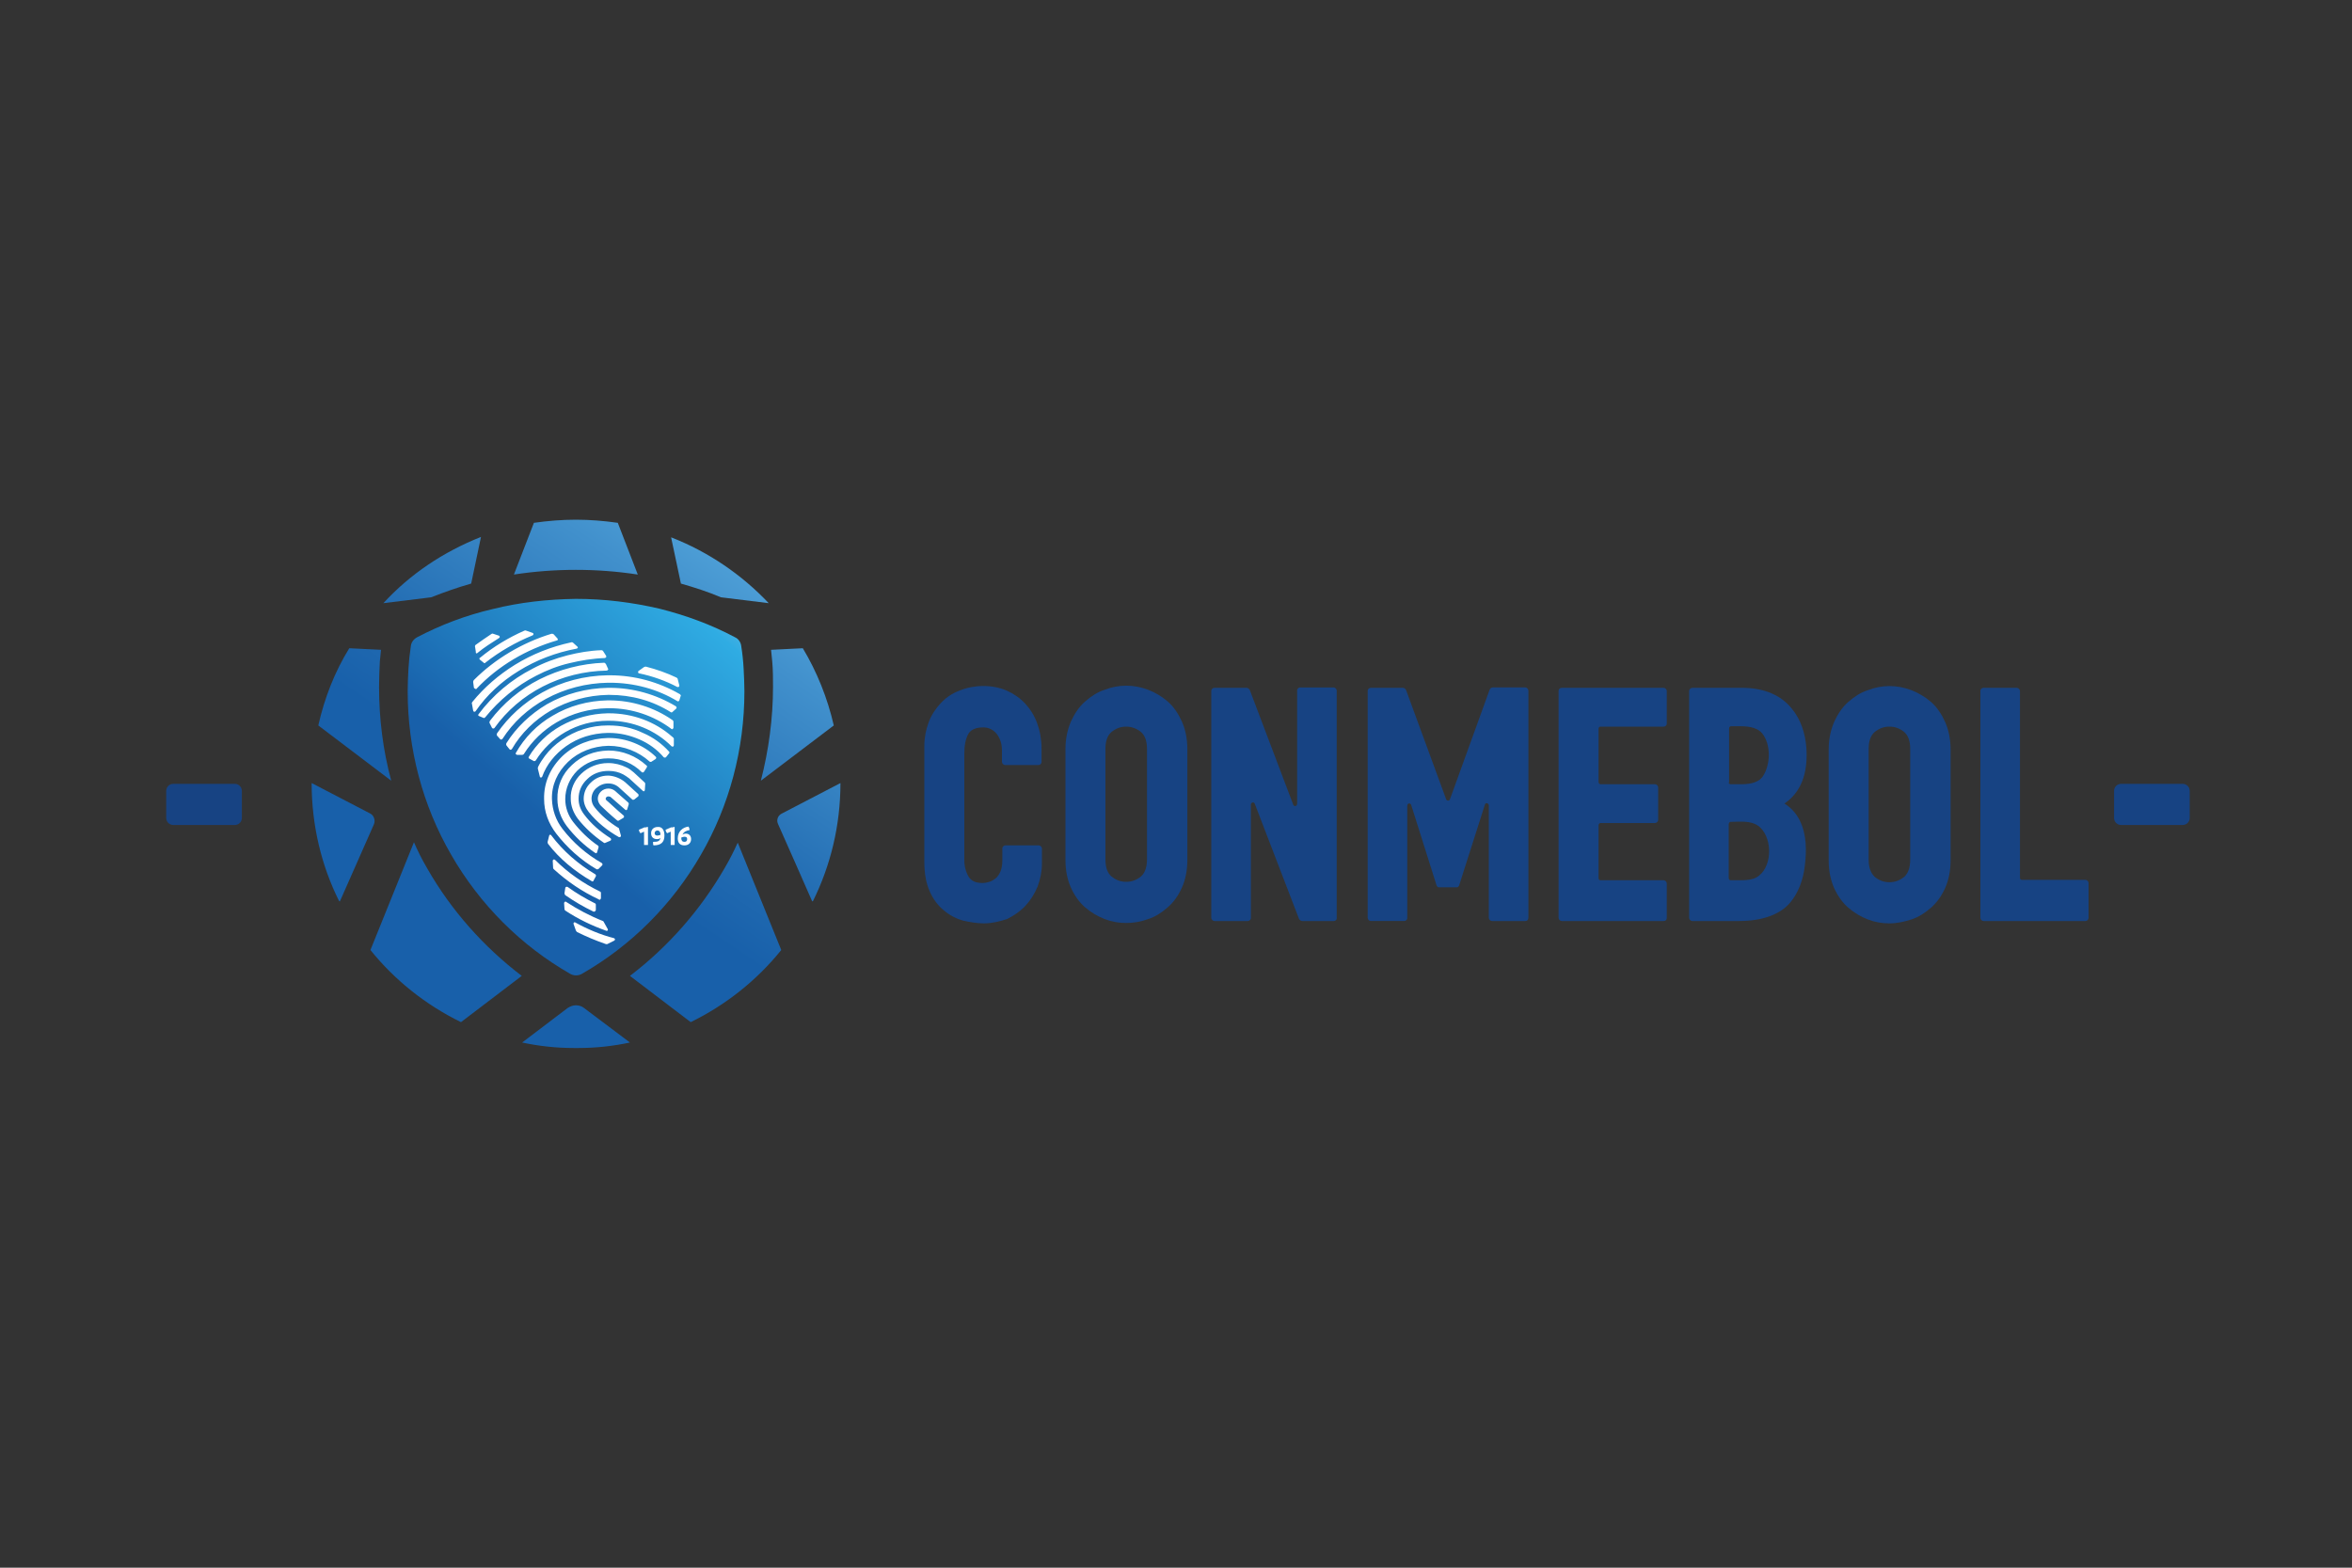 <?xml version="1.0" encoding="utf-8"?>
<!-- Generator: Adobe Illustrator 26.0.2, SVG Export Plug-In . SVG Version: 6.00 Build 0)  -->
<svg version="1.1" id="Layer_1" xmlns="http://www.w3.org/2000/svg" xmlns:xlink="http://www.w3.org/1999/xlink" x="0px" y="0px"
	 viewBox="0 0 600 400" style="enable-background:new 0 0 600 400;" xml:space="preserve">
<rect x="0" y="0" width="600" height="400" fill="#333333" stroke="none"/>
<style type="text/css">
	.st0{fill:#174383;}
	.st1{fill:url(#SVGID_1_);}
	.st2{fill:url(#SVGID_00000150098128576357454050000016783173099196324242_);}
	.st3{fill:#FFFFFF;}
</style>
<path class="st0" d="M251,235.6c-1.7,0-3.5-0.3-5.3-0.7c-1.8-0.5-3.5-1.4-4.9-2.6c-1.5-1.2-2.7-2.8-3.6-4.8c-0.9-2-1.4-4.5-1.4-7.5
	v-29.6c0-2.2,0.4-4.2,1.1-6.1c0.7-1.9,1.8-3.5,3.1-4.9c1.3-1.4,2.9-2.5,4.8-3.2c3.6-1.5,8.3-1.6,12,0c1.8,0.8,3.4,1.9,4.7,3.3
	c1.3,1.4,2.4,3.1,3.1,5.1c0.7,1.9,1.1,4.1,1.1,6.4v3.4c0,0.5-0.4,0.8-0.8,0.8h-8.5c-0.4,0-0.8-0.4-0.8-0.8v-2.9c0-1.6-0.4-3-1.3-4.2
	c-0.9-1.1-2-1.7-3.5-1.7c-1.9,0-3.2,0.6-3.8,1.7c-0.7,1.3-1,3-1,5l0,27.1c0,1.7,0.4,3.1,1.1,4.3c0.7,1.1,1.8,1.6,3.6,1.6
	c0.5,0,1.1-0.1,1.7-0.3c0.6-0.2,1.1-0.5,1.6-0.9c0.5-0.4,0.9-1,1.2-1.7c0.3-0.7,0.5-1.7,0.5-2.9v-3c0-0.5,0.4-0.8,0.8-0.8h8.5
	c0.4,0,0.8,0.4,0.8,0.8v3.8c0,2-0.4,4-1.1,5.9c-0.8,1.9-1.8,3.5-3.1,4.9c-1.3,1.4-2.9,2.5-4.7,3.4C255,235.1,253.1,235.6,251,235.6"
	/>
<path class="st0" d="M287.3,235.5c-1.9,0-3.7-0.3-5.5-1c-1.8-0.7-3.5-1.7-5-3c-1.5-1.3-2.7-3-3.6-5c-0.9-2-1.4-4.4-1.4-7.1v-28.2
	c0-2.7,0.5-5,1.4-7.1c0.9-2,2.1-3.8,3.6-5.1c1.5-1.3,3.1-2.4,5-3c3.6-1.4,7.4-1.4,11.1,0c1.8,0.7,3.5,1.7,5,3
	c1.5,1.3,2.7,3.1,3.6,5.1c0.9,2,1.4,4.4,1.4,7.1v28.2c0,2.7-0.5,5.1-1.4,7.1c-0.9,2-2.1,3.7-3.6,5c-1.5,1.3-3.1,2.4-5,3
	C291,235.2,289.1,235.5,287.3,235.5 M287.3,185.4c-1.5,0-2.7,0.5-3.8,1.4c-1,0.9-1.5,2.3-1.5,4.3l0,28.2c0,2,0.5,3.4,1.5,4.3
	c1.1,0.9,2.3,1.4,3.8,1.4c1.5,0,2.7-0.5,3.8-1.4c1-0.9,1.5-2.4,1.5-4.3v-28.2c0-2-0.5-3.4-1.5-4.3
	C290,185.9,288.7,185.4,287.3,185.4"/>
<path class="st0" d="M340.3,235h-8.1c-0.3,0-0.6-0.2-0.8-0.5l-11.3-29.4c-0.2-0.6-1-0.4-1,0.2v28.9c0,0.5-0.4,0.8-0.8,0.8h-8.5
	c-0.4,0-0.8-0.4-0.8-0.8l0-57.9c0-0.5,0.4-0.8,0.8-0.8h8.2c0.3,0,0.6,0.2,0.8,0.5l11.1,29.3c0.2,0.6,1,0.4,1-0.2v-28.9
	c0-0.5,0.4-0.8,0.8-0.8h8.5c0.4,0,0.8,0.4,0.8,0.8v57.9C341.1,234.6,340.7,235,340.3,235"/>
<path class="st0" d="M389.1,235h-8.5c-0.4,0-0.8-0.4-0.8-0.8l0-28.7c0-0.6-0.9-0.8-1-0.2l-6.6,20.7c-0.1,0.2-0.3,0.4-0.5,0.4H367
	c-0.2,0-0.4-0.2-0.5-0.4l-6.5-20.6c-0.2-0.6-1-0.5-1,0.2v28.6c0,0.5-0.4,0.8-0.8,0.8l-8.5,0c-0.4,0-0.8-0.4-0.8-0.8v-57.9
	c0-0.5,0.4-0.8,0.8-0.8h8.2c0.3,0,0.6,0.2,0.8,0.6l10.2,27.8c0.2,0.5,0.8,0.5,1,0L380,176c0.1-0.3,0.4-0.6,0.8-0.6h8.3
	c0.4,0,0.8,0.4,0.8,0.8v57.9C389.9,234.7,389.6,235,389.1,235"/>
<path class="st0" d="M424.4,235h-26c-0.4,0-0.8-0.4-0.8-0.8l0-57.9c0-0.5,0.4-0.8,0.8-0.8h26c0.4,0,0.8,0.4,0.8,0.8v8.3
	c0,0.5-0.4,0.8-0.8,0.8h-16.1c-0.3,0-0.5,0.2-0.5,0.6v13.5c0,0.3,0.2,0.6,0.5,0.6h13.9c0.4,0,0.8,0.4,0.8,0.8v8.3
	c0,0.4-0.4,0.8-0.8,0.8h-13.9c-0.3,0-0.5,0.3-0.5,0.6l0,13.5c0,0.3,0.2,0.5,0.5,0.5h16.1c0.4,0,0.8,0.4,0.8,0.8v8.8
	C425.2,234.7,424.9,235,424.4,235"/>
<path class="st0" d="M443.6,235h-11.9c-0.4,0-0.8-0.4-0.8-0.8v-57.9c0-0.4,0.4-0.8,0.8-0.8h12.7c2.9,0,5.4,0.5,7.5,1.4
	c2.1,0.9,3.8,2.2,5.1,3.8c2.4,2.8,3.5,6.4,3.8,10c0.4,5.4-0.7,10.9-5.4,14.2c-0.1,0-0.1,0.1-0.2,0.1c1.7,1.1,3,2.5,3.9,4.3
	c1.8,3.6,1.8,7.8,1.3,11.7c-0.4,3.4-1.6,6.9-3.9,9.5C453.9,233.4,449.5,235,443.6,235 M441,224c0,0.3,0.2,0.6,0.5,0.6h2.6
	c1.7,0,3-0.2,3.9-0.7c4.1-2.2,4.3-9.6,1.1-12.7c-0.2-0.2-0.4-0.4-0.6-0.5c-2-1.4-4.7-1-7-1c-0.3,0-0.5,0.3-0.5,0.6V224z M441,199.6
	c0,0.3,0.2,0.5,0.5,0.5h2.8c2.7,0,4.5-0.7,5.4-2c2-3,2.1-8.1-0.1-10.9c-1-1.3-2.9-1.9-5.6-1.9h-2.4c-0.3,0-0.5,0.2-0.5,0.6V199.6z"
	/>
<path class="st0" d="M482,235.6c-1.9,0-3.7-0.3-5.5-1c-1.8-0.7-3.5-1.7-5-3c-1.5-1.3-2.7-3-3.6-5c-0.9-2-1.4-4.4-1.4-7.1v-28.2
	c0-2.7,0.5-5,1.4-7.1c0.9-2,2.1-3.8,3.6-5.1c1.5-1.3,3.1-2.4,5-3c3.6-1.4,7.4-1.4,11.1,0c1.8,0.7,3.5,1.7,5,3
	c1.5,1.3,2.7,3.1,3.6,5.1c0.9,2,1.4,4.4,1.4,7.1v28.2c0,2.7-0.5,5.1-1.4,7.1c-0.9,2-2.1,3.7-3.6,5c-1.5,1.3-3.1,2.4-5,3
	C485.7,235.2,483.9,235.6,482,235.6 M482,185.4c-1.5,0-2.7,0.5-3.8,1.4c-1,0.9-1.5,2.3-1.5,4.3v28.2c0,2,0.5,3.4,1.5,4.4
	c1.1,0.9,2.3,1.4,3.8,1.4c1.5,0,2.7-0.5,3.8-1.4c1-0.9,1.5-2.4,1.5-4.4v-28.2c0-2-0.5-3.4-1.5-4.3
	C484.7,185.9,483.5,185.4,482,185.4"/>
<path class="st0" d="M532,235h-26c-0.4,0-0.8-0.4-0.8-0.8v-57.9c0-0.5,0.4-0.8,0.8-0.8h8.5c0.4,0,0.8,0.4,0.8,0.8l0,47.7
	c0,0.3,0.2,0.5,0.5,0.5H532c0.4,0,0.8,0.4,0.8,0.8v8.8C532.8,234.7,532.4,235,532,235"/>
<path class="st0" d="M558.6,208.7v-6.9c0-1-0.8-1.8-1.8-1.8h-15.7c-1,0-1.8,0.8-1.8,1.8v6.9c0,1,0.8,1.8,1.8,1.8h15.7
	C557.8,210.5,558.6,209.7,558.6,208.7"/>
<path class="st0" d="M61.7,208.7v-6.9c0-1-0.8-1.8-1.8-1.8H44.2c-1,0-1.8,0.8-1.8,1.8v6.9c0,1,0.8,1.8,1.8,1.8h15.7
	C60.9,210.5,61.7,209.7,61.7,208.7"/>
<linearGradient id="SVGID_1_" gradientUnits="userSpaceOnUse" x1="82.434" y1="295.352" x2="205.946" y2="112.478">
	<stop  offset="0" style="stop-color:#1E5FA9"/>
	<stop  offset="3.305050e-03" style="stop-color:#1860AA"/>
	<stop  offset="0.463" style="stop-color:#1860AA"/>
	<stop  offset="0.568" style="stop-color:#236DB3"/>
	<stop  offset="0.763" style="stop-color:#4190CC"/>
	<stop  offset="0.955" style="stop-color:#63B8E8"/>
	<stop  offset="1" style="stop-color:#63B8E8"/>
</linearGradient>
<path class="st1" d="M144.8,257.2l-11.6,8.8c4.2,0.9,8.6,1.4,13.1,1.4h1.3c4.5,0,8.9-0.5,13.1-1.4l-11.7-8.8
	c-0.6-0.5-1.4-0.7-2.1-0.7C146.2,256.5,145.4,256.8,144.8,257.2 M94.5,242.4c6.2,7.7,14.1,14,23.1,18.4l15.5-11.8
	c-9.7-7.4-18-16.7-24.1-27.4c-1.3-2.2-2.4-4.4-3.4-6.7L94.5,242.4z M184.8,221.6c-6.2,10.7-14.4,20-24.1,27.4l15.5,11.8
	c9-4.4,16.9-10.7,23.1-18.4l-11.1-27.4C187.2,217.2,186.1,219.4,184.8,221.6 M79.5,199.8c0,10.8,2.5,21.1,7,30.1l0.2,0.1l8.7-19.7
	c0.4-1,0-2.2-0.9-2.7L79.5,199.8L79.5,199.8z M199.4,207.6c-1,0.5-1.4,1.7-0.9,2.7l3.9,8.8l4.8,10.9l0.2-0.1c4.5-9.1,7-19.3,7-30.1
	v0L199.4,207.6z M81.2,185.1l18.6,14.1c-2.1-7.8-3.1-15.8-3.1-24c0-2.1,0.1-4.2,0.2-6.4c0.1-1,0.2-2,0.3-3l-8.1-0.4
	C85.4,171.4,82.8,178,81.2,185.1 M196.7,165.8c0.1,1,0.2,2,0.3,3c0.2,2.2,0.2,4.4,0.2,6.4c0,8.1-1.1,16.2-3.1,24l18.6-14.1
	c-1.6-7-4.3-13.7-7.9-19.7L196.7,165.8z M97.8,153.9l12.2-1.5c3.3-1.3,6.7-2.5,10.2-3.5l2.5-11.9
	C113.1,140.8,104.6,146.5,97.8,153.9 M173.7,148.9c3.5,1,6.9,2.1,10.2,3.5l12.2,1.5c-6.9-7.3-15.4-13.1-24.9-16.8L173.7,148.9z
	 M136.2,133.4l-5.1,13.2c10.4-1.6,21.2-1.6,31.6,0l-5.1-13.2c-3.5-0.5-7.1-0.8-10.7-0.8C143.3,132.6,139.7,132.9,136.2,133.4"/>
<linearGradient id="SVGID_00000049196427005943547630000005340683501856726460_" gradientUnits="userSpaceOnUse" x1="86.552" y1="256.091" x2="185.17" y2="142.154">
	<stop  offset="0" style="stop-color:#1E5FA9"/>
	<stop  offset="3.305050e-03" style="stop-color:#1860AA"/>
	<stop  offset="0.463" style="stop-color:#1860AA"/>
	<stop  offset="0.892" style="stop-color:#2FACE3"/>
	<stop  offset="0.898" style="stop-color:#35ADE3"/>
	<stop  offset="0.936" style="stop-color:#4FB3E5"/>
	<stop  offset="0.97" style="stop-color:#5FB6E7"/>
	<stop  offset="0.996" style="stop-color:#65B7E7"/>
	<stop  offset="1" style="stop-color:#63B8E8"/>
</linearGradient>
<path style="fill:url(#SVGID_00000049196427005943547630000005340683501856726460_);" d="M125.7,155.4c-6.9,1.6-13.4,4.1-19.3,7.2
	c-0.9,0.5-1.5,1.3-1.6,2.3c-0.3,2-0.5,3.9-0.6,5.7c-0.1,2-0.2,3.9-0.2,5.8c0,14.7,3.8,29.1,11.1,41.7c7.3,12.7,17.8,23.2,30.4,30.4
	c0.9,0.5,2,0.5,2.9,0c12.6-7.2,23.1-17.7,30.4-30.4c7.3-12.6,11.1-27,11.1-41.7c0-1.9-0.1-3.8-0.2-5.8c-0.1-1.9-0.3-3.8-0.6-5.7l0,0
	c-0.1-1-0.7-1.9-1.6-2.3c-6-3.2-12.5-5.6-19.3-7.3c-6.9-1.6-14-2.5-21.3-2.5C139.7,152.9,132.5,153.7,125.7,155.4"/>
<g>
	<path class="st3" d="M170.7,191.8c0.1,0.1,0.1,0.3,0,0.4l-0.8,1c-0.1,0.1-0.2,0.1-0.3,0.1c-0.1,0-0.2,0-0.3-0.1
		c-1.6-1.9-3.8-3.5-6.1-4.5c-2.5-1.1-5.1-1.7-7.9-1.7h-0.3c-3.9,0.1-7.5,1.2-10.6,3.4c-2.8,2-5,4.7-6.1,7.8
		c-0.1,0.1-0.2,0.2-0.3,0.2h0c-0.1,0-0.3-0.1-0.3-0.3l-0.5-2c0-0.2,0-0.3,0.1-0.5c0.5-1,1.1-1.9,1.7-2.7c1.2-1.6,2.6-2.9,4.3-4.1
		c3.4-2.4,7.5-3.7,11.7-3.7h0.3c3.1,0,6,0.6,8.7,1.9C166.6,188.1,168.9,189.8,170.7,191.8 M171.5,188L171.5,188
		c-4.4-3.9-10.1-6-16.2-6H155c-4.2,0.1-8.3,1.2-11.9,3.2c-3.4,1.9-6.3,4.7-8.2,7.9c-0.1,0.1-0.1,0.2,0,0.3c0,0.1,0.1,0.2,0.2,0.2
		l1.1,0.6c0.1,0,0.1,0,0.2,0h0c0.1,0,0.2-0.1,0.3-0.2c1.8-2.9,4.4-5.4,7.5-7.2c3.3-1.9,7-2.9,10.9-2.9h0.3c6,0,11.8,2.4,15.9,6.5
		c0.1,0.1,0.2,0.1,0.4,0.1c0.1-0.1,0.2-0.2,0.2-0.3l0-1.8C171.7,188.2,171.7,188.1,171.5,188 M171.5,183.7c-4.6-3.2-10.3-5-16.1-5
		c-0.1,0-0.3,0-0.4,0c-5,0.1-9.8,1.4-14,3.9c-4,2.3-7.2,5.6-9.4,9.5c-0.1,0.1-0.1,0.2,0,0.3c0.1,0.1,0.2,0.2,0.3,0.2l1.3,0
		c0.2,0,0.4-0.1,0.5-0.3c2-3.2,4.9-6,8.3-8c3.9-2.3,8.4-3.5,13-3.6h0.4c5.8,0,11.4,1.9,15.9,5.3c0.1,0.1,0.2,0.1,0.3,0
		c0.1-0.1,0.2-0.2,0.2-0.3l0-1.5C171.8,184,171.7,183.8,171.5,183.7 M155.5,175.5c-0.1,0-0.3,0-0.4,0c-5.5,0.1-10.9,1.5-15.6,4.2
		c-4.2,2.5-7.8,5.9-10.3,9.9c-0.1,0.2-0.1,0.4,0,0.6l0.8,1c0.1,0.1,0.2,0.1,0.3,0.1h0c0.1,0,0.2-0.1,0.3-0.2c2.3-4,5.8-7.4,9.9-9.8
		c4.4-2.5,9.4-3.9,14.6-4h0.4c5.6,0,11,1.5,15.6,4.4c0.1,0.1,0.3,0.1,0.4,0l1-0.9c0.1-0.1,0.1-0.2,0.1-0.3c0-0.1-0.1-0.2-0.2-0.3
		C167.4,177.2,161.6,175.5,155.5,175.5 M173.4,177.1c-5.4-3.1-11.5-4.8-17.9-4.8c-0.2,0-0.3,0-0.5,0c-5.9,0.1-11.7,1.6-16.7,4.4
		c-4.7,2.6-8.6,6.2-11.5,10.4c-0.1,0.2-0.1,0.5,0,0.6l0.8,0.9c0.1,0.1,0.2,0.1,0.3,0.1h0h0c0.1,0,0.2-0.1,0.3-0.2
		c2.7-4.2,6.5-7.7,11.1-10.2c4.8-2.6,10.2-4,15.8-4.1c0.2,0,0.3,0,0.5,0c6.1,0,12.1,1.6,17.2,4.7c0.1,0.1,0.2,0.1,0.3,0
		c0.1,0,0.2-0.1,0.2-0.2l0.4-1.3C173.6,177.4,173.6,177.2,173.4,177.1 M154.8,171.1c0.1,0,0.2-0.1,0.3-0.2c0.1-0.1,0.1-0.2,0-0.3
		l-0.5-1.1c-0.1-0.2-0.3-0.4-0.5-0.4h0c-5.7,0.2-11.4,1.7-16.4,4.2c-5,2.5-9.4,6.2-12.7,10.6c-0.1,0.2-0.2,0.4-0.1,0.6l0.6,1.2
		c0.1,0.1,0.2,0.2,0.3,0.2h0h0c0.1,0,0.2-0.1,0.3-0.1C132.5,176.8,143.2,171.3,154.8,171.1 M163,171.8c3.4,0.7,6.8,1.9,9.8,3.5
		c0.1,0,0.1,0,0.2,0l0,0c0.1,0,0.1,0,0.2-0.1c0.1-0.1,0.1-0.2,0.1-0.3l-0.4-1.6c0-0.2-0.2-0.3-0.3-0.4c-2.5-1.2-5.1-2.1-7.8-2.8
		c-0.2,0-0.3,0-0.5,0.1l-1.4,1c-0.1,0.1-0.2,0.2-0.1,0.3C162.8,171.7,162.9,171.8,163,171.8L163,171.8z M136.8,172.4
		c2.7-1.4,5.5-2.5,8.5-3.2c2.9-0.7,6-1.2,9-1.3c0.1,0,0.2-0.1,0.3-0.2c0.1-0.1,0.1-0.2,0-0.4l-0.7-1.1c-0.1-0.2-0.3-0.3-0.5-0.3
		c-2.9,0.1-5.8,0.6-8.6,1.3c-3.1,0.8-6.1,1.9-8.9,3.4c-5.5,2.8-10.2,6.8-13.8,11.6c-0.1,0.1-0.1,0.2-0.1,0.3c0,0.1,0.1,0.2,0.2,0.2
		l1.2,0.5c0,0,0.1,0,0.1,0l0,0c0.1,0,0.2-0.1,0.3-0.2C127.3,178.7,131.7,175,136.8,172.4 M132.3,171.2c4.5-2.8,9.5-4.7,14.8-5.7
		c0.1,0,0.2-0.1,0.3-0.2c0-0.1,0-0.2-0.1-0.3l-1.1-1c-0.1-0.1-0.3-0.2-0.5-0.1c-5.1,1.1-9.9,3-14.3,5.7c-4.2,2.6-7.9,5.8-10.9,9.5
		c-0.1,0.1-0.2,0.3-0.1,0.5l0.3,1.7c0,0.1,0.1,0.2,0.2,0.3c0,0,0.1,0,0.1,0h0c0.1,0,0.2,0,0.3-0.1
		C124.2,177.3,127.9,173.9,132.3,171.2 M121.3,175.8L121.3,175.8L121.3,175.8c0.2,0,0.3,0,0.3-0.1c5.5-5.8,12.6-10,20.5-12.3
		c0.1,0,0.2-0.1,0.2-0.2c0-0.1,0-0.2-0.1-0.3l-0.9-1c-0.2-0.2-0.4-0.2-0.6-0.2c-7.5,2.3-14.4,6.4-19.8,11.8
		c-0.1,0.1-0.2,0.3-0.2,0.5l0.2,1.5C121,175.6,121.1,175.7,121.3,175.8 M122.3,168c0,0.1,0,0.2,0.1,0.3l1,0.8
		c0.1,0.1,0.1,0.1,0.2,0.1c0.1,0,0.2,0,0.2-0.1c3.7-2.9,7.7-5.2,12.1-7c0.1-0.1,0.2-0.2,0.2-0.3c0-0.1-0.1-0.3-0.2-0.3l-1.7-0.6
		c-0.2-0.1-0.3,0-0.4,0c-4.1,1.8-7.9,4.1-11.3,6.9C122.4,167.8,122.3,167.9,122.3,168 M121.5,166.7c0,0,0.1,0,0.1,0h0
		c0.1,0,0.1,0,0.2-0.1c1.7-1.4,3.6-2.6,5.5-3.8c0.1-0.1,0.2-0.2,0.2-0.3c0-0.1-0.1-0.2-0.2-0.3l-1.5-0.5c-0.2-0.1-0.4,0-0.5,0.1
		c-1.3,0.9-2.7,1.8-3.9,2.7c-0.2,0.1-0.3,0.4-0.2,0.6l0.2,1.3C121.3,166.5,121.4,166.6,121.5,166.7 M156.9,201.8L156.9,201.8
		c-0.5-0.4-1.1-0.6-1.7-0.6h0c-1.5,0-2.7,1.2-2.7,2.6c0,0.7,0.4,1.4,0.8,1.8c0.4,0.4,2.5,2.4,4.1,3.7c0.1,0.1,0.1,0.1,0.2,0.1
		c0.1,0,0.1,0,0.2,0l1.2-0.7c0.1-0.1,0.2-0.2,0.2-0.3c0-0.1,0-0.2-0.1-0.3c-1.7-1.4-4.3-3.9-4.4-3.9c-0.1-0.1-0.2-0.3-0.2-0.4
		c0-0.3,0.3-0.6,0.7-0.6h0c0.2,0,0.3,0.1,0.5,0.1l3.8,3.3c0.1,0.1,0.2,0.1,0.3,0.1c0.1,0,0.2-0.1,0.2-0.2l0.4-1.3
		c0-0.1,0-0.3-0.1-0.4L156.9,201.8z M159.5,199.6c-1.2-1-2.7-1.6-4.2-1.7h-0.2c-1.7,0-3.2,0.6-4.4,1.8c-1.2,1.1-1.8,2.6-1.8,4.1
		c0,1.2,0.5,2.4,1.3,3.4c2.1,2.6,4.7,4.7,7.7,6.4c0.1,0,0.1,0,0.2,0c0.1,0,0.1,0,0.2-0.1c0.1-0.1,0.1-0.2,0.1-0.3l-0.5-1.8
		c0-0.1-0.1-0.2-0.2-0.2c-2.3-1.4-4.4-3.2-6-5.2c-0.5-0.6-0.8-1.4-0.8-2.2c0-1,0.4-2,1.2-2.7c0.8-0.7,1.8-1.2,3-1.2h0.1
		c1.1,0,2.1,0.4,2.9,1.2l3.2,2.9c0.1,0.1,0.3,0.1,0.5,0l1-0.8c0.1-0.1,0.1-0.2,0.1-0.3c0-0.1,0-0.2-0.1-0.3L159.5,199.6z
		 M161.7,197.1c-0.6-0.5-1.2-1-1.9-1.3c-1.4-0.7-3-1.1-4.6-1.1c0,0-0.1,0-0.1,0c-2.6,0-5,1-6.8,2.7c-1.8,1.7-2.8,4-2.7,6.4
		c0,1.9,0.7,3.6,1.8,5.1c1.8,2.3,4.1,4.4,6.6,6.1c0.1,0,0.1,0.1,0.2,0.1h0c0.1,0,0.1,0,0.1,0l1.4-0.6c0.1-0.1,0.2-0.1,0.2-0.3
		c0-0.1-0.1-0.2-0.1-0.3c-2.7-1.7-5-3.7-6.8-6.1c-0.9-1.2-1.4-2.5-1.4-4c0-1.9,0.7-3.6,2.2-5c1.4-1.4,3.3-2.1,5.4-2.1h0.1
		c1.3,0,2.6,0.3,3.7,0.9c0.5,0.3,1,0.6,1.5,1l3.5,3.2c0.1,0.1,0.2,0.1,0.3,0.1c0.1-0.1,0.2-0.2,0.2-0.3l0.1-1.6
		c0-0.2-0.1-0.3-0.2-0.4L161.7,197.1z M155.3,191.5h-0.2c-3.5,0.1-6.7,1.3-9.2,3.7c-2.5,2.3-3.8,5.4-3.7,8.7c0,2.5,0.9,4.9,2.4,6.9
		c2,2.6,4.4,4.9,7.2,6.8c0.1,0,0.1,0.1,0.2,0.1h0c0,0,0.1,0,0.1,0c0.1,0,0.2-0.1,0.2-0.2l0.4-1.3c0-0.1,0-0.3-0.1-0.4
		c-2.5-1.7-4.6-3.8-6.4-6.1c-1.3-1.7-2-3.7-2-5.8c0-2.7,1.1-5.3,3.1-7.3c2.1-2,4.8-3.1,7.8-3.1h0.2c3.2,0,6.2,1.3,8.4,3.5
		c0.1,0.1,0.2,0.1,0.3,0.1c0.1,0,0.2-0.1,0.3-0.2l0.7-1.1c0.1-0.2,0.1-0.4-0.1-0.5C162.3,192.9,158.8,191.5,155.3,191.5
		 M155.3,188.3c-0.1,0-0.2,0-0.2,0c-4.4,0.1-8.5,1.7-11.6,4.6c-3.1,3-4.8,6.8-4.7,11c0,3.2,1.1,6.2,3.1,8.8
		c2.8,3.6,6.2,6.7,10.3,9.1c0.1,0,0.1,0,0.2,0c0.1,0,0.2,0,0.3-0.1l0.9-0.9c0.1-0.1,0.1-0.2,0.1-0.3c0-0.1-0.1-0.2-0.2-0.3
		c-4-2.3-7.3-5.2-10-8.7c-1.7-2.2-2.6-4.8-2.7-7.6c-0.1-3.6,1.4-6.9,4.1-9.5c2.7-2.6,6.4-4,10.2-4.1c0.1,0,0.1,0,0.2,0
		c3.9,0,7.6,1.5,10.4,4c0.1,0.1,0.3,0.1,0.4,0.1l1.1-0.7c0.1-0.1,0.2-0.2,0.2-0.3c0-0.1,0-0.2-0.1-0.3
		C164.2,190.1,159.8,188.3,155.3,188.3 M150.9,224.8c0.1,0,0.1,0.1,0.2,0.1c0,0,0.1,0,0.1,0c0.1,0,0.2-0.1,0.2-0.2l0.6-1.1
		c0.1-0.2,0-0.4-0.1-0.5c-4.4-2.6-8.3-6-11.3-10c-0.1-0.1-0.2-0.2-0.3-0.1c-0.1,0-0.2,0.1-0.2,0.2l-0.4,1.6c0,0.2,0,0.3,0.1,0.5
		C142.7,219.1,146.6,222.3,150.9,224.8 M152.9,229.6L152.9,229.6c0.1,0,0.1,0,0.2-0.1c0.1-0.1,0.2-0.2,0.2-0.3v-1.4
		c0-0.1-0.1-0.3-0.2-0.3c-4.3-2.1-8.2-4.8-11.5-8.1c-0.1-0.1-0.2-0.1-0.4-0.1c-0.1,0.1-0.2,0.2-0.2,0.3l0.1,1.8
		c0,0.2,0.1,0.3,0.2,0.4c3.4,3.1,7.2,5.7,11.5,7.7C152.8,229.6,152.9,229.6,152.9,229.6 M144.4,226.3c-0.1,0.1-0.2,0.1-0.2,0.3
		l-0.2,1.3c0,0.2,0.1,0.4,0.2,0.5c2.3,1.6,4.7,3,7.2,4.2c0.1,0,0.1,0,0.2,0c0.1,0,0.1,0,0.2-0.1c0.1-0.1,0.2-0.2,0.2-0.3l0-1.4
		c0-0.1-0.1-0.3-0.2-0.3c-2.4-1.2-4.8-2.6-7-4.2C144.6,226.3,144.5,226.2,144.4,226.3 M154.8,237.5L154.8,237.5c0.1,0,0.2,0,0.2-0.1
		c0.1-0.1,0.1-0.3,0-0.4l-1-1.8c0-0.1-0.1-0.1-0.2-0.2c-3.3-1.3-6.5-3-9.4-4.9c-0.1-0.1-0.2-0.1-0.3,0c-0.1,0.1-0.2,0.2-0.2,0.3
		l0.1,1.5c0,0.2,0.1,0.4,0.3,0.5c3.2,2.1,6.7,3.8,10.4,5.1C154.7,237.5,154.7,237.5,154.8,237.5 M146.8,235.4
		c-0.1-0.1-0.3-0.1-0.4,0c-0.1,0.1-0.1,0.2-0.1,0.3l0.6,1.7c0.1,0.2,0.2,0.3,0.3,0.4c2.4,1.2,4.8,2.2,7.4,3.1c0.1,0,0.1,0,0.2,0h0
		c0.1,0,0.2,0,0.3-0.1l1.6-0.8c0.1-0.1,0.2-0.2,0.2-0.3c0-0.1-0.1-0.2-0.2-0.3C153.2,238.5,149.9,237.1,146.8,235.4"/>
	<path class="st3" d="M165.3,211v4.6c-0.2,0-0.3,0-0.5,0c-0.2,0-0.3,0-0.5,0v-3.4l-0.9,0.4c-0.2-0.2-0.4-0.5-0.4-0.9l1.4-0.6
		c0.1,0,0.3,0,0.4,0C165,211,165.2,211,165.3,211"/>
	<path class="st3" d="M169.5,213.2c0,1.8-1,2.5-2.8,2.5c-0.1-0.2-0.1-0.4-0.1-0.6c0-0.1,0-0.2,0-0.3c1.1,0,1.7-0.1,1.9-1
		c-0.2,0.2-0.5,0.3-0.9,0.3c-0.9,0-1.5-0.5-1.5-1.5c0-1,0.7-1.6,1.7-1.6C168.9,210.9,169.5,211.8,169.5,213.2 M167.7,213.2
		c0.3,0,0.5-0.1,0.8-0.2c0-0.7-0.3-1.1-0.8-1.1c-0.4,0-0.7,0.3-0.7,0.7C167,213,167.3,213.2,167.7,213.2"/>
	<path class="st3" d="M172.1,211v4.6c-0.2,0-0.3,0-0.5,0c-0.2,0-0.3,0-0.5,0v-3.4l-0.9,0.4c-0.2-0.2-0.4-0.5-0.4-0.9l1.4-0.6
		c0.1,0,0.3,0,0.4,0C171.8,211,171.9,211,172.1,211"/>
	<path class="st3" d="M176.3,214.1c0,1-0.7,1.6-1.7,1.6c-1.2,0-1.7-0.7-1.7-1.8c0-1.8,1.3-2.8,2.7-3c0.2,0.2,0.3,0.6,0.3,0.9
		c-0.7,0.1-1.5,0.4-1.8,1.2c0.2-0.2,0.5-0.3,0.9-0.3C175.7,212.7,176.3,213.2,176.3,214.1 M175.3,214.1c0-0.5-0.3-0.6-0.7-0.6
		c-0.3,0-0.5,0.1-0.8,0.2c0,0.1,0,0.1,0,0.2c0,0.6,0.3,0.9,0.8,0.9C175,214.8,175.3,214.6,175.3,214.1"/>
</g>
</svg>
